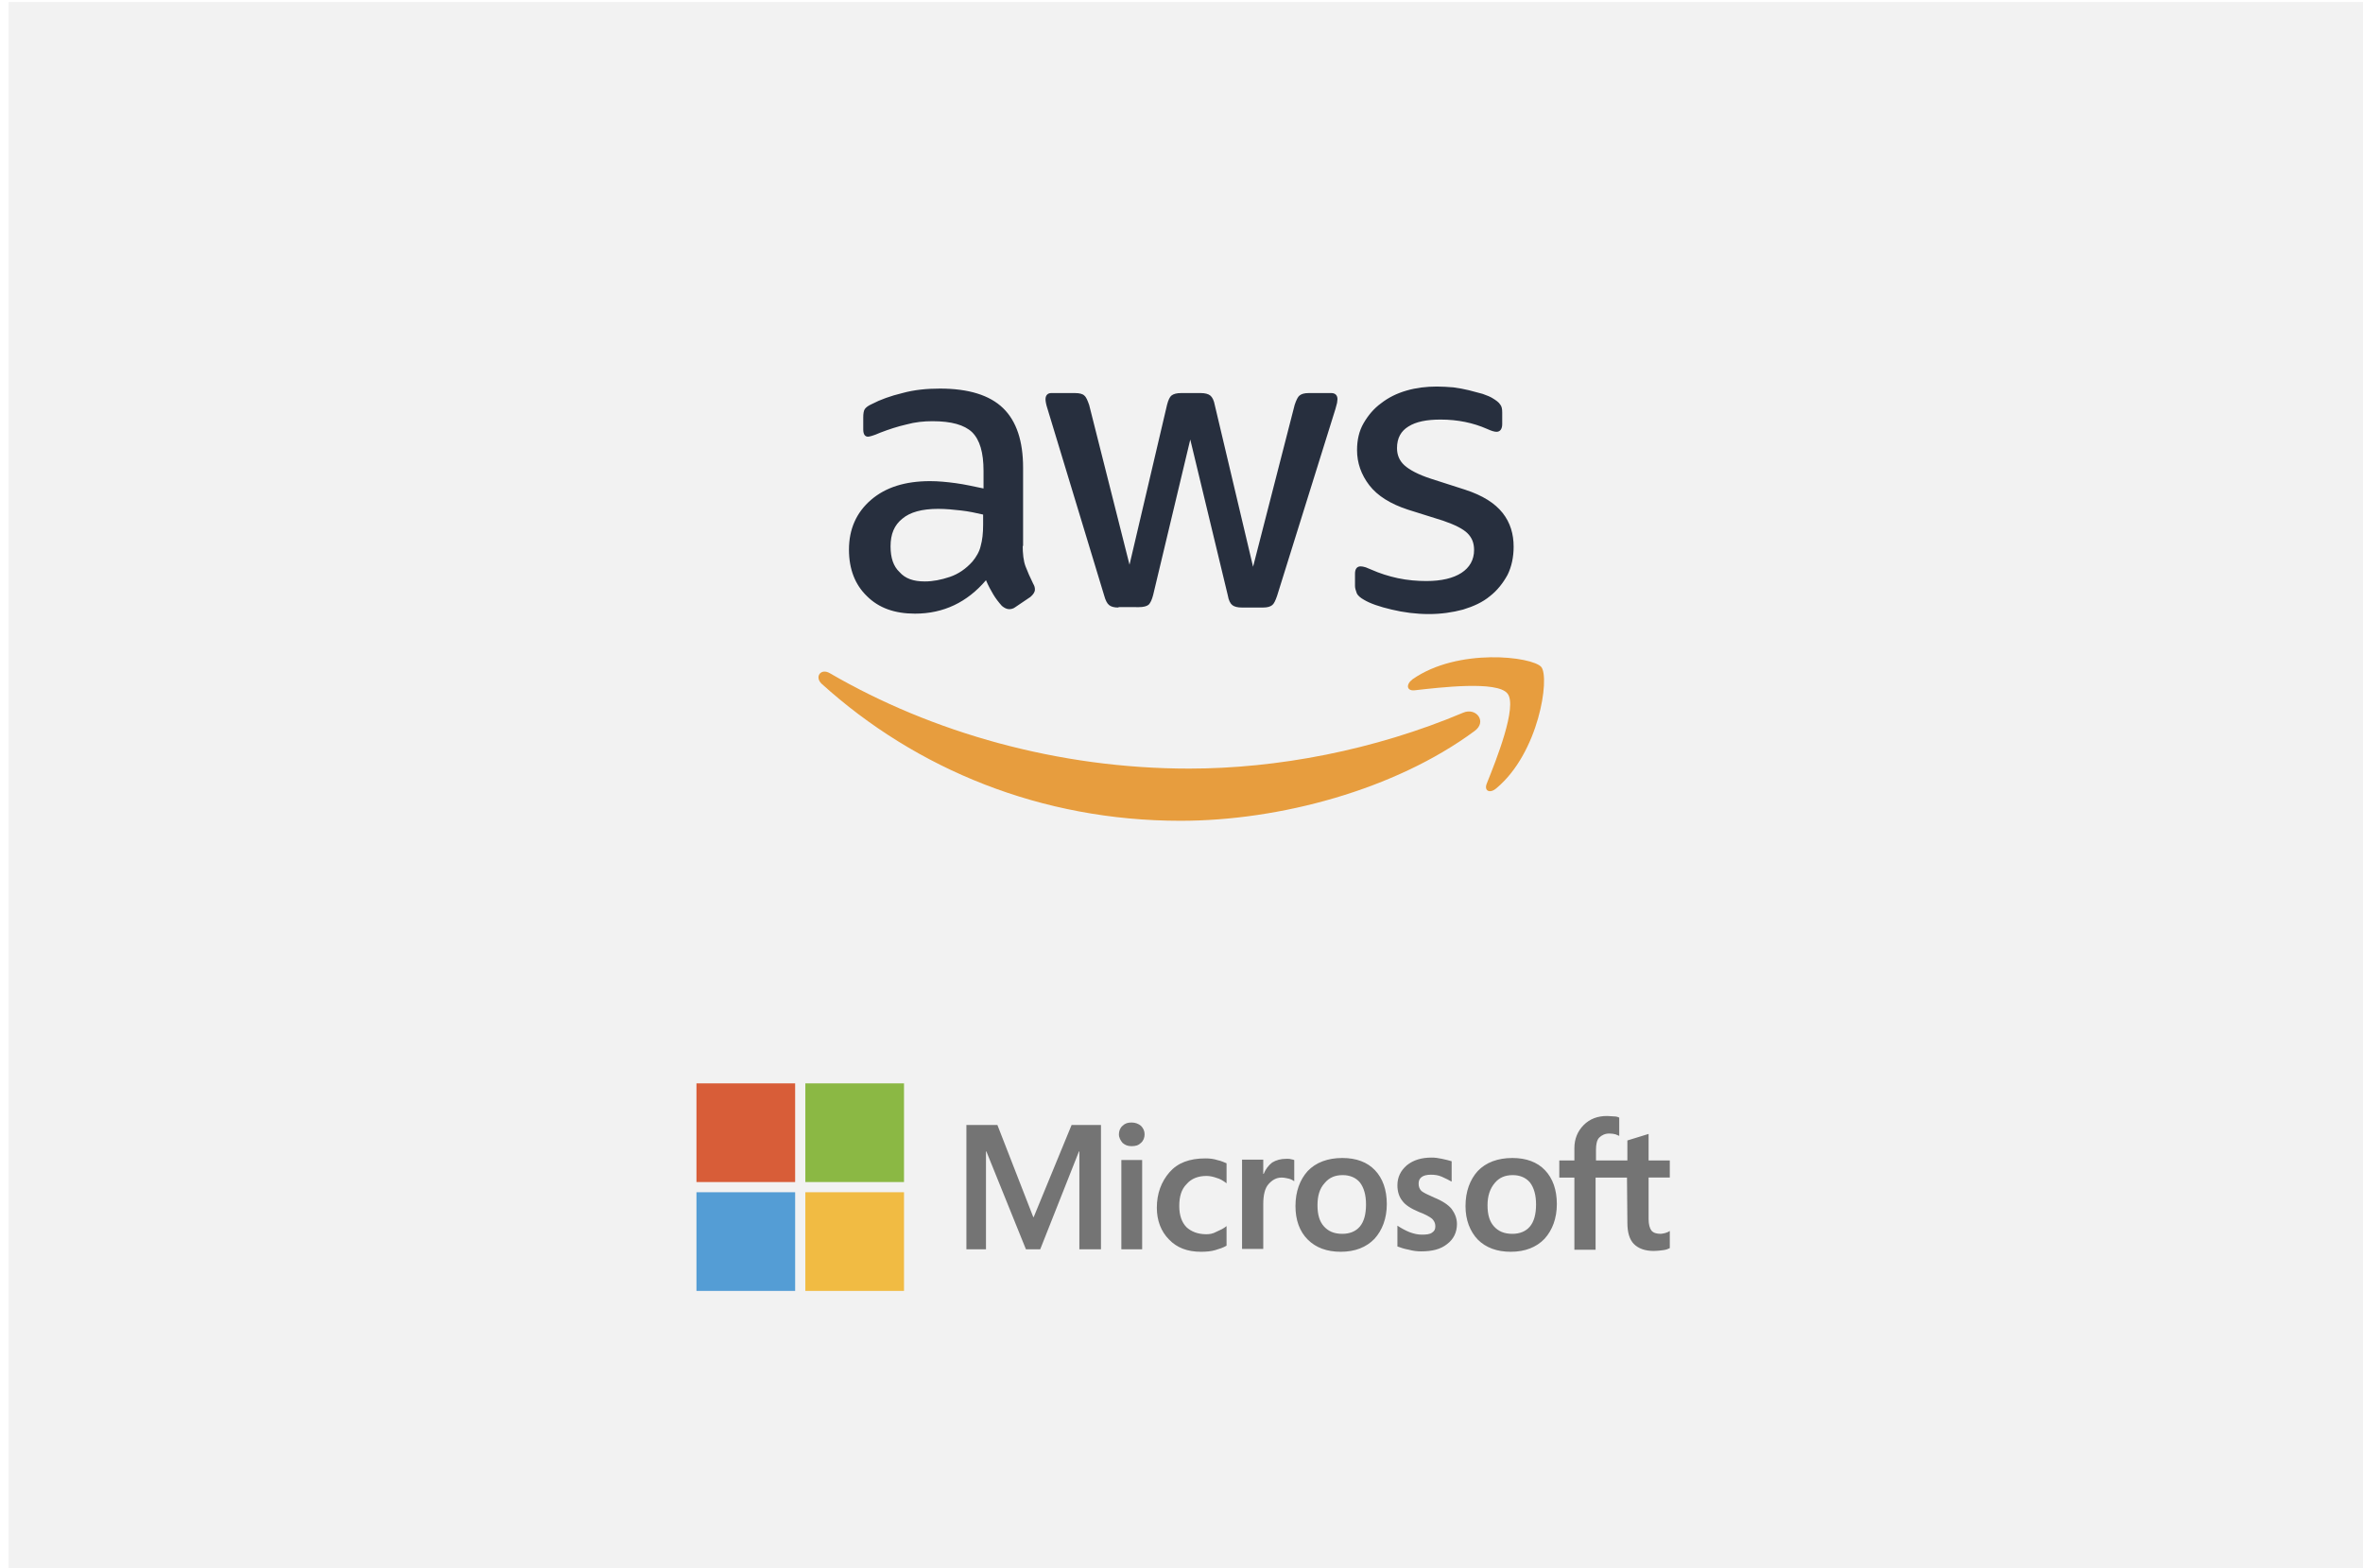 <?xml version="1.0" encoding="UTF-8"?> <svg xmlns="http://www.w3.org/2000/svg" xmlns:xlink="http://www.w3.org/1999/xlink" version="1.1" id="Ebene_1" x="0px" y="0px" viewBox="0 0 579.5 384.6" style="enable-background:new 0 0 579.5 384.6;" xml:space="preserve"> <style type="text/css"> .st0{fill:#F2F2F2;} .st1{fill:#272F3E;} .st2{fill-rule:evenodd;clip-rule:evenodd;fill:#E79D3E;} .st3{fill:#747474;} .st4{fill:#D85D38;} .st5{fill:#8BB844;} .st6{fill:#549DD5;} .st7{fill:#F1BB43;} </style> <rect x="2.1" y="0.5" class="st0" width="577.4" height="384.5"></rect> <g> <path class="st1" d="M250.8,133.6c0,2.2,0.2,4,0.7,5.3c0.5,1.3,1.1,2.7,1.9,4.3c0.3,0.5,0.4,0.9,0.4,1.4c0,0.6-0.4,1.2-1.1,1.8 l-3.7,2.5c-0.5,0.4-1.1,0.5-1.5,0.5c-0.6,0-1.2-0.3-1.8-0.8c-0.8-0.9-1.5-1.8-2.1-2.8c-0.6-1-1.2-2.1-1.8-3.5 c-4.6,5.4-10.4,8.2-17.4,8.2c-5,0-8.9-1.4-11.8-4.3c-2.9-2.8-4.4-6.6-4.4-11.4c0-5,1.8-9.1,5.4-12.2c3.6-3.1,8.4-4.6,14.5-4.6 c2,0,4.1,0.2,6.3,0.5s4.4,0.8,6.8,1.3v-4.3c0-4.5-0.9-7.6-2.8-9.5c-1.9-1.8-5.1-2.7-9.7-2.7c-2.1,0-4.2,0.2-6.4,0.8 c-2.2,0.5-4.3,1.2-6.4,2c-0.9,0.4-1.7,0.7-2.1,0.8s-0.7,0.2-0.9,0.2c-0.8,0-1.2-0.6-1.2-1.8v-2.9c0-0.9,0.1-1.7,0.4-2.1 s0.8-0.8,1.7-1.2c2.1-1.1,4.6-2,7.5-2.7c2.9-0.8,6-1.1,9.2-1.1c7,0,12.2,1.6,15.5,4.8c3.3,3.2,4.9,8.1,4.9,14.6v19.2H250.8z M226.8,142.6c2,0,4-0.4,6.1-1.1c2.1-0.7,4-2,5.6-3.8c0.9-1.1,1.7-2.4,2-3.8c0.4-1.4,0.6-3.1,0.6-5.2v-2.5c-1.7-0.4-3.6-0.8-5.4-1 s-3.7-0.4-5.6-0.4c-4,0-6.9,0.8-8.8,2.4c-2,1.6-2.9,3.8-2.9,6.8c0,2.8,0.7,4.9,2.2,6.3C222,141.9,224,142.6,226.8,142.6z M274.3,149c-1.1,0-1.8-0.2-2.3-0.6c-0.5-0.4-0.9-1.2-1.2-2.3l-13.9-45.8c-0.4-1.2-0.5-2-0.5-2.4c0-0.9,0.5-1.5,1.4-1.5h5.8 c1.1,0,1.9,0.2,2.3,0.6c0.5,0.4,0.8,1.2,1.2,2.3l9.9,39.2l9.2-39.2c0.3-1.2,0.7-2,1.1-2.3c0.5-0.4,1.3-0.6,2.4-0.6h4.7 c1.1,0,1.9,0.2,2.4,0.6c0.5,0.4,0.9,1.2,1.1,2.3l9.4,39.7l10.2-39.7c0.4-1.2,0.8-2,1.2-2.3c0.5-0.4,1.2-0.6,2.3-0.6h5.5 c0.9,0,1.5,0.5,1.5,1.5c0,0.3-0.1,0.6-0.1,0.9c-0.1,0.4-0.2,0.8-0.4,1.5l-14.3,45.8c-0.4,1.2-0.8,2-1.2,2.3 c-0.5,0.4-1.2,0.6-2.3,0.6h-5.1c-1.1,0-1.9-0.2-2.4-0.6c-0.5-0.4-0.9-1.2-1.1-2.4l-9.2-38.2l-9.1,38.1c-0.3,1.2-0.7,2-1.1,2.4 c-0.5,0.4-1.3,0.6-2.4,0.6H274.3z M350.4,150.6c-3.1,0-6.2-0.4-9.1-1.1c-3-0.7-5.3-1.5-6.8-2.4c-0.9-0.5-1.6-1.1-1.8-1.7 s-0.4-1.1-0.4-1.7v-3c0-1.2,0.5-1.8,1.4-1.8c0.4,0,0.7,0.1,1.1,0.2c0.4,0.1,0.9,0.4,1.5,0.6c2,0.9,4.2,1.6,6.5,2.1 c2.4,0.5,4.7,0.7,7,0.7c3.7,0,6.6-0.7,8.6-2s3.1-3.2,3.1-5.6c0-1.7-0.5-3-1.6-4.1c-1.1-1.1-3.1-2.1-6-3.1l-8.6-2.7 c-4.3-1.4-7.5-3.4-9.5-6c-2-2.6-3-5.5-3-8.6c0-2.5,0.5-4.7,1.6-6.6s2.5-3.6,4.3-4.9c1.8-1.4,3.8-2.4,6.2-3.1s4.9-1,7.5-1 c1.3,0,2.7,0.1,4,0.2c1.4,0.2,2.6,0.4,3.8,0.7c1.2,0.3,2.3,0.6,3.4,0.9c1.1,0.4,1.9,0.7,2.5,1.1c0.8,0.5,1.4,0.9,1.8,1.5 c0.4,0.5,0.5,1.1,0.5,2v2.8c0,1.2-0.5,1.9-1.4,1.9c-0.5,0-1.2-0.2-2.3-0.7c-3.4-1.5-7.2-2.3-11.4-2.3c-3.4,0-6,0.5-7.9,1.7 c-1.8,1.1-2.8,2.8-2.8,5.3c0,1.7,0.6,3.1,1.8,4.2c1.2,1.1,3.4,2.3,6.5,3.3l8.4,2.7c4.3,1.4,7.3,3.3,9.2,5.7s2.7,5.2,2.7,8.3 c0,2.5-0.5,4.9-1.5,6.9c-1.1,2-2.5,3.8-4.3,5.2c-1.8,1.5-4,2.5-6.6,3.3C356.2,150.2,353.4,150.6,350.4,150.6z"></path> <g> <path class="st2" d="M361.6,179.3c-19.5,14.4-47.8,22-72.1,22c-34.1,0-64.8-12.6-88-33.6c-1.8-1.7-0.2-3.9,2-2.6 c25.1,14.6,56.1,23.4,88.1,23.4c21.6,0,45.4-4.5,67.2-13.7C362,173.4,364.8,177,361.6,179.3z"></path> <path class="st2" d="M369.7,170.1c-2.5-3.2-16.5-1.5-22.8-0.8c-1.9,0.2-2.2-1.4-0.5-2.7c11.1-7.8,29.4-5.6,31.6-3 c2.1,2.7-0.6,21-11,29.7c-1.6,1.4-3.1,0.7-2.4-1.1C366.9,186.5,372.2,173.2,369.7,170.1z"></path> </g> </g> <path class="st3" d="M270,275.9v30.5h-5.3v-24h-0.1l-9.5,24h-3.5l-9.7-24h-0.1v24H237v-30.5h7.6l8.8,22.6h0.1l9.3-22.6 C262.8,275.9,270,275.9,270,275.9z M274.4,278.2c0-0.8,0.3-1.6,0.9-2.1c0.6-0.6,1.3-0.8,2.2-0.8c0.9,0,1.7,0.3,2.3,0.8 c0.6,0.6,0.9,1.3,0.9,2.1s-0.3,1.6-0.9,2.1c-0.6,0.6-1.3,0.8-2.3,0.8s-1.6-0.3-2.2-0.8C274.8,279.7,274.4,279,274.4,278.2z M280.1,284.5v21.9H275v-21.9C275,284.5,280.1,284.5,280.1,284.5z M295.8,302.7c0.8,0,1.6-0.1,2.5-0.6c0.9-0.4,1.8-0.8,2.5-1.4v4.8 c-0.8,0.5-1.8,0.8-2.8,1.1s-2.2,0.4-3.5,0.4c-3.3,0-5.9-1-7.8-3c-2-2-3-4.7-3-7.8c0-3.5,1.1-6.4,3.1-8.7c2-2.3,4.9-3.4,8.8-3.4 c1,0,2,0.1,2.9,0.4c1,0.2,1.8,0.6,2.3,0.8v4.9c-0.8-0.6-1.6-1.1-2.4-1.3c-0.8-0.3-1.7-0.5-2.5-0.5c-2,0-3.7,0.6-4.9,2 c-1.3,1.3-1.8,3.1-1.8,5.4c0,2.2,0.6,4,1.8,5.2C292.1,302,293.7,302.7,295.8,302.7z M315.5,284.2c0.4,0,0.8,0,1.1,0.1 c0.4,0.1,0.6,0.1,0.8,0.2v5.2c-0.3-0.2-0.6-0.4-1.2-0.6c-0.6-0.1-1.1-0.3-1.9-0.3c-1.3,0-2.3,0.6-3.2,1.6s-1.3,2.7-1.3,4.9v11h-5.2 v-21.9h5.2v3.5h0.1c0.5-1.2,1.2-2.1,2.1-2.8C313,284.5,314.1,284.2,315.5,284.2z M317.7,295.8c0-3.6,1.1-6.5,3-8.6 c2-2.1,4.9-3.2,8.5-3.2c3.4,0,6.1,1,8,3c1.9,2,2.9,4.8,2.9,8.3c0,3.5-1.1,6.4-3,8.5c-2,2.1-4.8,3.2-8.3,3.2c-3.4,0-6.1-1-8.1-3 C318.7,302,317.7,299.2,317.7,295.8z M323.1,295.6c0,2.3,0.5,4,1.6,5.2s2.5,1.8,4.5,1.8c1.8,0,3.3-0.6,4.3-1.8c1-1.2,1.5-3,1.5-5.4 c0-2.3-0.5-4.1-1.5-5.4c-1-1.2-2.5-1.8-4.2-1.8c-1.9,0-3.3,0.6-4.4,1.9C323.6,291.5,323.1,293.3,323.1,295.6z M347.9,290.3 c0,0.7,0.2,1.3,0.7,1.8c0.5,0.4,1.5,0.9,3.1,1.6c2,0.8,3.5,1.8,4.3,2.8c0.8,1.1,1.3,2.3,1.3,3.7c0,2-0.8,3.7-2.4,4.9 c-1.6,1.3-3.7,1.8-6.4,1.8c-0.9,0-1.9-0.1-3-0.4c-1.1-0.2-2-0.5-2.8-0.8v-5.1c0.9,0.6,2,1.2,3,1.6c1.1,0.4,2,0.6,3,0.6 c1.1,0,2-0.1,2.5-0.5c0.6-0.4,0.8-0.8,0.8-1.6c0-0.7-0.3-1.3-0.8-1.8c-0.6-0.5-1.7-1.1-3.3-1.7c-1.9-0.8-3.3-1.7-4-2.7 c-0.8-1-1.2-2.3-1.2-3.8c0-2,0.8-3.6,2.3-4.9c1.6-1.3,3.6-1.9,6.1-1.9c0.8,0,1.6,0.1,2.5,0.3c0.9,0.2,1.8,0.4,2.4,0.6v5 c-0.7-0.4-1.5-0.8-2.4-1.2c-0.9-0.4-1.8-0.5-2.7-0.5c-1,0-1.8,0.2-2.3,0.6C348.1,289.1,347.9,289.6,347.9,290.3z M359.4,295.8 c0-3.6,1.1-6.5,3-8.6c2-2.1,4.9-3.2,8.5-3.2c3.4,0,6.1,1,8,3s2.9,4.8,2.9,8.3c0,3.5-1.1,6.4-3,8.5c-2,2.1-4.8,3.2-8.3,3.2 c-3.4,0-6.1-1-8.1-3C360.5,302,359.4,299.2,359.4,295.8z M364.8,295.6c0,2.3,0.5,4,1.6,5.2s2.5,1.8,4.5,1.8c1.8,0,3.3-0.6,4.3-1.8 c1-1.2,1.5-3,1.5-5.4c0-2.3-0.5-4.1-1.5-5.4c-1-1.2-2.5-1.8-4.2-1.8c-1.9,0-3.3,0.6-4.4,1.9C365.4,291.5,364.8,293.3,364.8,295.6z M399,288.8h-7.7v17.7h-5.2v-17.7h-3.7v-4.2h3.7v-3c0-2.3,0.8-4.2,2.3-5.7c1.5-1.5,3.4-2.2,5.7-2.2c0.6,0,1.2,0.1,1.7,0.1 s0.9,0.1,1.3,0.3v4.5c-0.1-0.1-0.5-0.2-0.9-0.4c-0.4-0.1-0.9-0.2-1.5-0.2c-1.1,0-1.9,0.4-2.5,1c-0.6,0.6-0.8,1.7-0.8,3v2.6h7.7v-4.9 l5.2-1.6v6.5h5.2v4.2h-5.2v10.2c0,1.3,0.3,2.3,0.7,2.8c0.5,0.6,1.3,0.8,2.3,0.8c0.3,0,0.6-0.1,1.1-0.2c0.4-0.1,0.8-0.3,1.1-0.5v4.2 c-0.4,0.2-0.8,0.4-1.6,0.5c-0.8,0.1-1.5,0.2-2.3,0.2c-2.2,0-3.8-0.6-4.9-1.7s-1.6-2.9-1.6-5.2L399,288.8L399,288.8z"></path> <g> <rect x="170.8" y="265.7" class="st4" width="24.2" height="24.2"></rect> <rect x="197.5" y="265.7" class="st5" width="24.2" height="24.2"></rect> <rect x="170.8" y="292.4" class="st6" width="24.2" height="24.2"></rect> <rect x="197.5" y="292.4" class="st7" width="24.2" height="24.2"></rect> </g> </svg> 